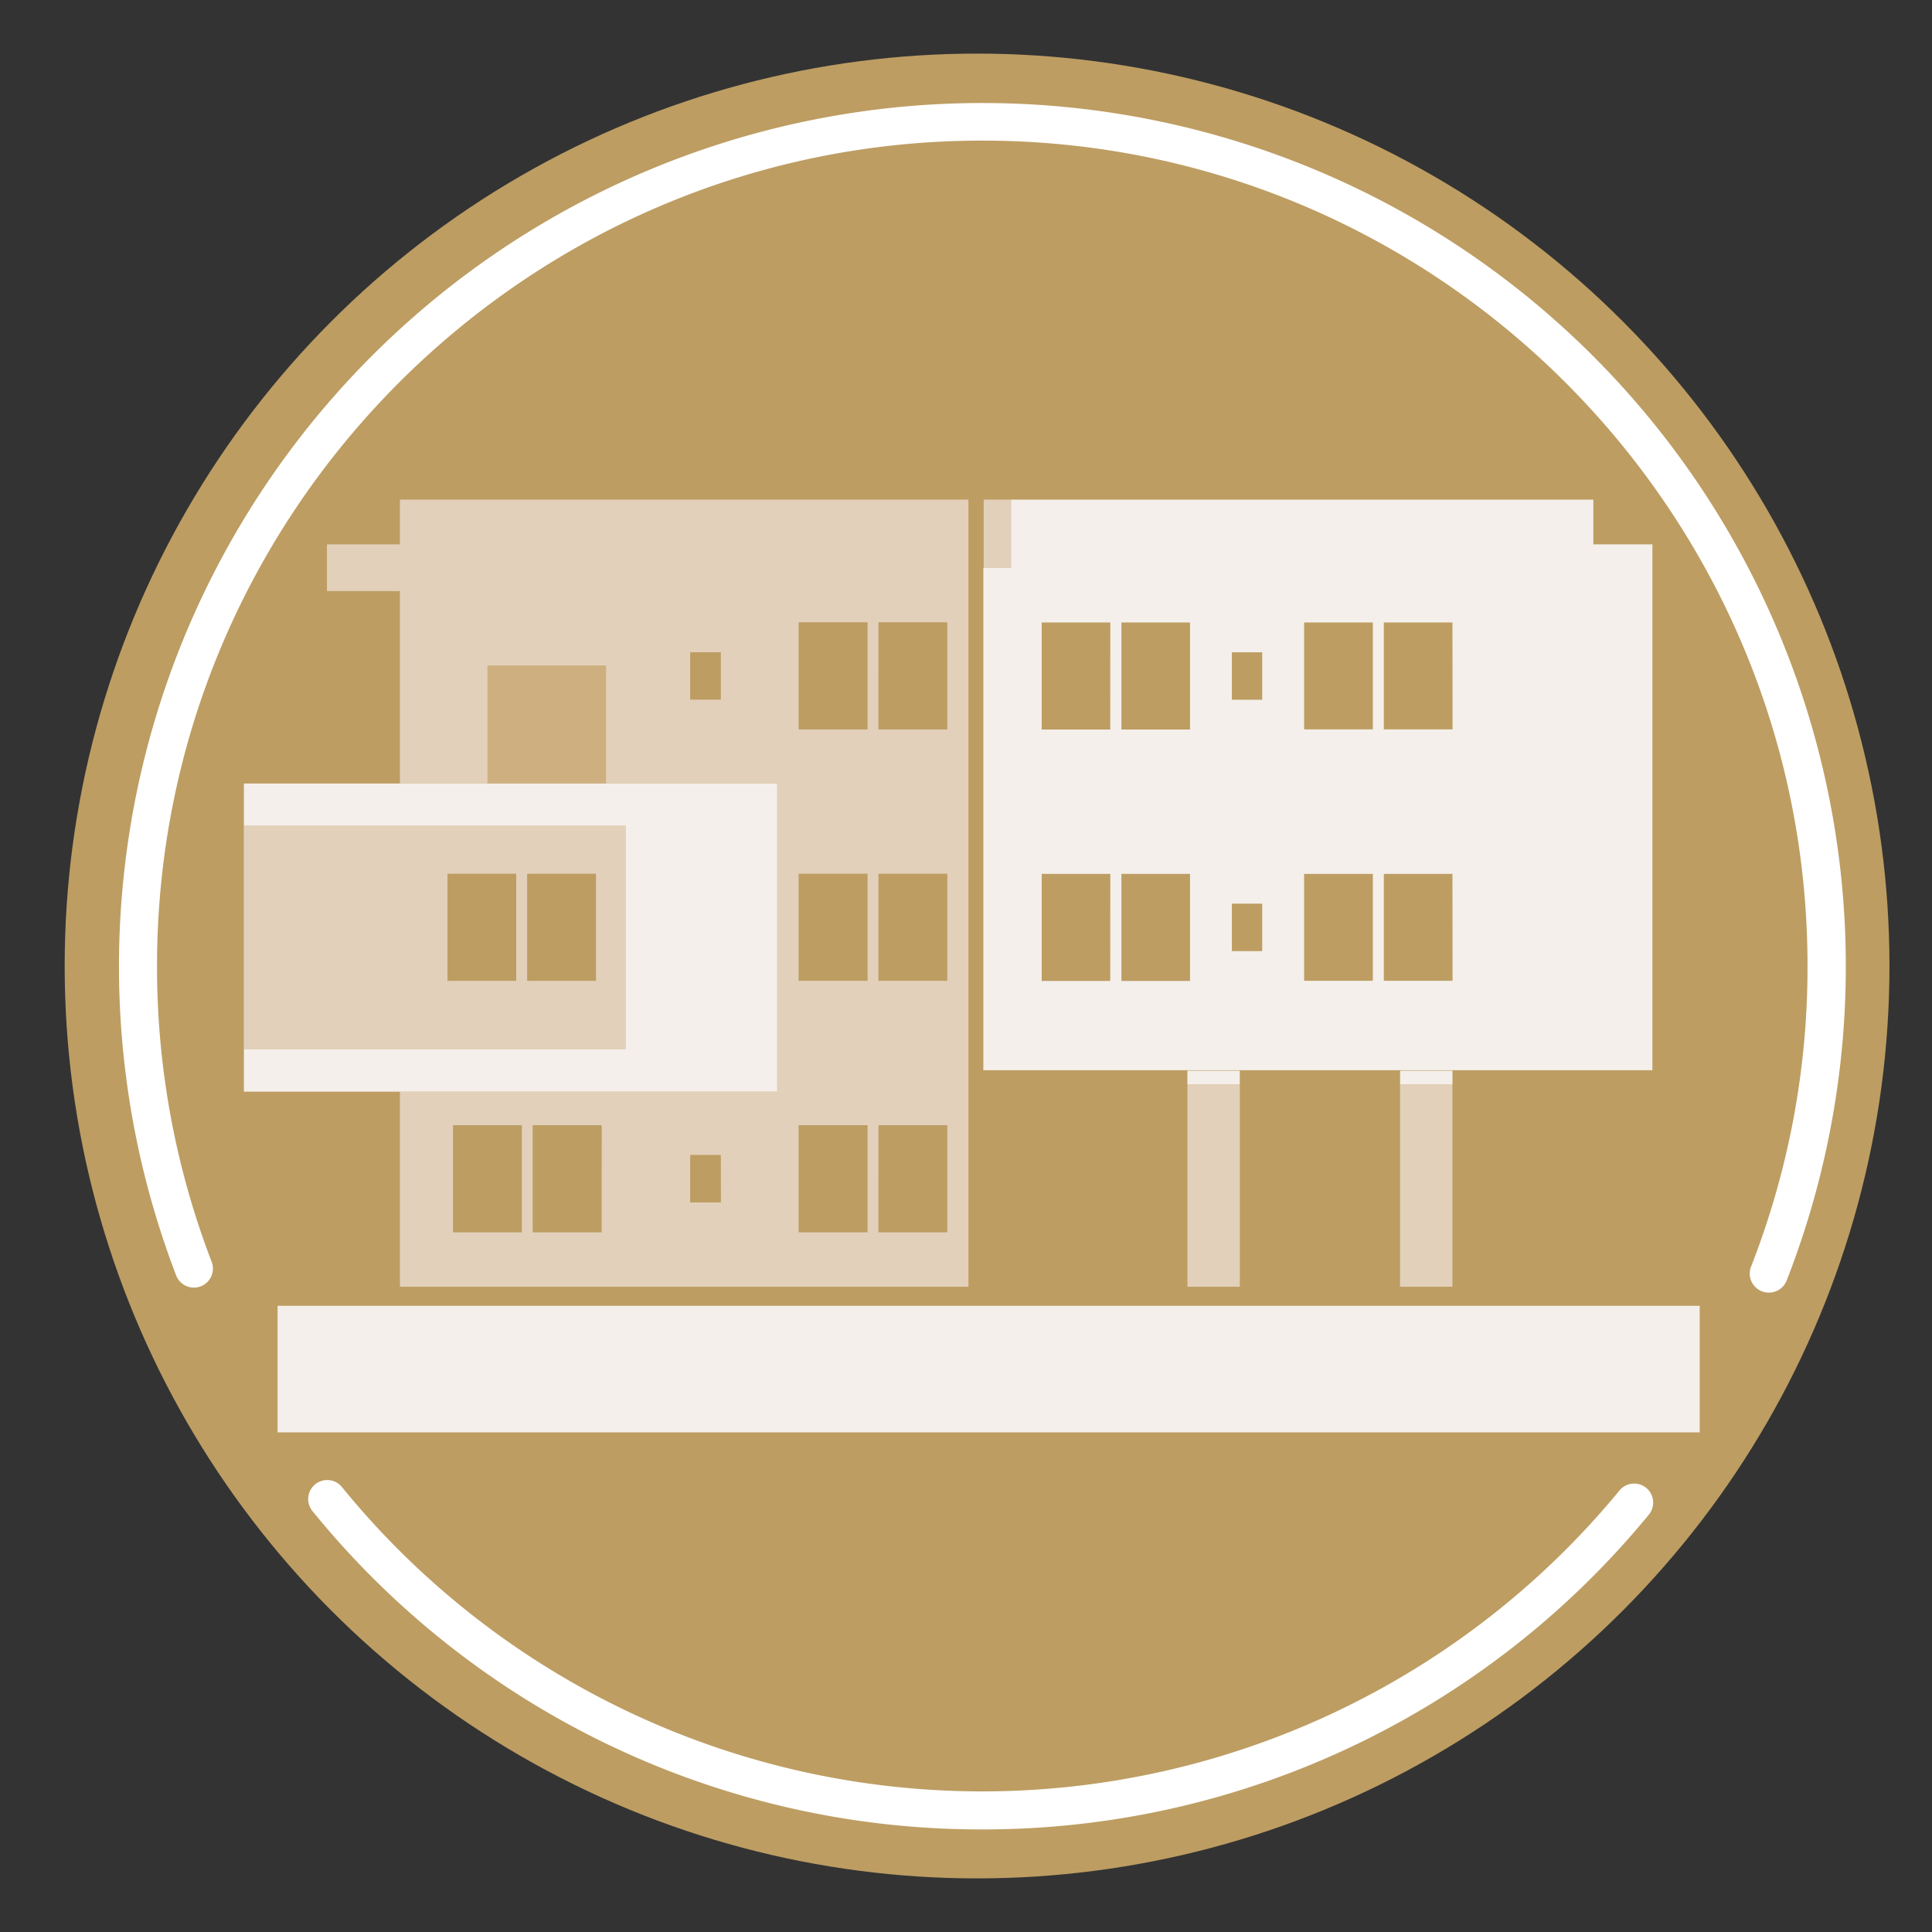 <?xml version="1.0" encoding="UTF-8"?> <svg xmlns="http://www.w3.org/2000/svg" id="Слой_1" data-name="Слой 1" viewBox="0 0 501 501"><rect x="0" y="0" width="501" height="501" fill="#333333" stroke="none"/> <defs> <style>.cls-1{fill:#bd9d62;}.cls-2{fill:#fff;}.cls-3{fill:none;}.cls-4{fill:#e2d0ba;}.cls-5{fill:#f4efea;}.cls-6{fill:#ceb080;}</style> </defs> <title>7-3</title> <circle class="cls-1" cx="253.37" cy="250.5" r="236.6"></circle> <path class="cls-2" d="M458.67,335.19a4.93,4.93,0,0,1-4.59-6.73,213.07,213.07,0,0,0,14.64-78c0-118-96-214-214-214s-214,96-214,214a213.15,213.15,0,0,0,14.2,76.84,4.93,4.93,0,0,1-9.2,3.54,223.9,223.9,0,1,1,417.61,1.18A4.93,4.93,0,0,1,458.67,335.19Z"></path> <path class="cls-2" d="M254.68,474.4A223.17,223.17,0,0,1,81.09,391.92a4.93,4.93,0,1,1,7.64-6.23,214.06,214.06,0,0,0,331.34.69,4.93,4.93,0,0,1,7.61,6.26A223.28,223.28,0,0,1,254.68,474.4Z"></path> <rect class="cls-3" x="255.04" y="281.39" width="52.87" height="52.32"></rect> <rect class="cls-3" x="321.5" y="281.39" width="41.56" height="52.32"></rect> <path class="cls-4" d="M103.71,141.16H84.78v12.12h18.93v49.9h97.85v79.91H103.71v50.62H251.18V129.56H103.71ZM135.3,319.52H117.51V291.8H135.3Zm20.68,0H138.18V291.8H156Zm30.92-7.74H179V299.53h7.86Zm40.93-150.37H245.6v27.72H227.82Zm0,65.19H245.6v27.72H227.82Zm0,65.19H245.6v27.72H227.82ZM207.14,161.41h17.79v27.72H207.14Zm0,65.19h17.79v27.72H207.14Zm0,65.19h17.79v27.72H207.14ZM179,169.15h7.86V181.4H179Z"></path> <path class="cls-4" d="M162.22,214.14h-99v58h99Zm-28.37,40.19H116.06V226.61h17.79Zm20.68,0H136.74V226.61h17.79Z"></path> <rect class="cls-4" x="255.04" y="129.56" width="7.16" height="17.67"></rect> <rect class="cls-4" x="307.91" y="277.61" width="13.59" height="0.07"></rect> <polygon class="cls-4" points="307.92 281.39 307.92 333.71 321.5 333.71 321.5 281.39 321.5 281.25 307.92 281.25 307.92 281.39"></polygon> <polygon class="cls-4" points="363.06 281.39 363.06 333.71 376.64 333.71 376.64 281.39 376.64 281.25 363.06 281.25 363.06 281.39"></polygon> <rect class="cls-4" x="363.06" y="277.61" width="13.59" height="0.07"></rect> <polygon class="cls-1" points="376.64 333.71 363.06 333.71 321.5 333.71 307.92 333.71 255.04 333.71 255.04 281.39 307.92 281.39 307.92 281.25 307.92 277.68 307.92 277.61 321.5 277.61 321.5 277.68 321.5 281.25 321.5 281.39 363.06 281.39 363.06 281.25 363.06 277.68 363.06 277.61 376.64 277.61 376.64 277.68 376.64 281.25 376.64 281.39 428.5 281.39 428.5 277.61 428.5 277.53 255.04 277.53 255.04 147.22 255.04 129.56 251.18 129.56 251.18 141.16 251.18 147.22 251.18 209.39 251.18 277.61 251.18 333.71 103.71 333.71 71.98 333.71 71.98 338.62 103.71 338.62 251.28 338.62 307.92 338.62 321.5 338.62 363.06 338.62 376.64 338.62 440.76 338.62 440.76 333.71 376.64 333.71"></polygon> <rect class="cls-1" x="116.06" y="226.61" width="17.79" height="27.72"></rect> <rect class="cls-1" x="136.74" y="226.61" width="17.79" height="27.72"></rect> <rect class="cls-1" x="207.14" y="226.61" width="17.79" height="27.72"></rect> <rect class="cls-1" x="227.82" y="226.61" width="17.79" height="27.72"></rect> <rect class="cls-1" x="207.14" y="161.41" width="17.79" height="27.72"></rect> <rect class="cls-1" x="227.82" y="161.41" width="17.79" height="27.72"></rect> <rect class="cls-1" x="270.13" y="226.61" width="17.79" height="27.72"></rect> <rect class="cls-1" x="290.8" y="226.61" width="17.79" height="27.72"></rect> <rect class="cls-1" x="270.13" y="161.41" width="17.79" height="27.72"></rect> <rect class="cls-1" x="290.8" y="161.41" width="17.79" height="27.72"></rect> <rect class="cls-1" x="338.18" y="226.61" width="17.79" height="27.72"></rect> <rect class="cls-1" x="358.85" y="226.61" width="17.79" height="27.72"></rect> <rect class="cls-1" x="338.18" y="161.41" width="17.79" height="27.72"></rect> <rect class="cls-1" x="319.45" y="169.15" width="7.86" height="12.25"></rect> <rect class="cls-1" x="319.45" y="234.34" width="7.86" height="12.25"></rect> <rect class="cls-1" x="179.03" y="169.15" width="7.86" height="12.25"></rect> <rect class="cls-1" x="179.03" y="299.53" width="7.86" height="12.25"></rect> <rect class="cls-1" x="358.85" y="161.41" width="17.79" height="27.72"></rect> <rect class="cls-1" x="207.14" y="291.8" width="17.79" height="27.72"></rect> <rect class="cls-1" x="227.82" y="291.8" width="17.79" height="27.72"></rect> <rect class="cls-1" x="117.51" y="291.8" width="17.79" height="27.72"></rect> <rect class="cls-1" x="138.18" y="291.8" width="17.79" height="27.72"></rect> <path class="cls-5" d="M428.5,263V141.16H413.18V129.56h-151v17.67H255v130.3H428.5Zm-140.59-8.63H270.13V226.61h17.79Zm0-65.19H270.13V161.41h17.79Zm20.68,65.19H290.8V226.61h17.79Zm0-65.19H290.8V161.41h17.79Zm18.72,57.46h-7.86V234.34h7.86Zm0-65.19h-7.86V169.15h7.86ZM356,254.33H338.18V226.61H356Zm0-65.19H338.18V161.41H356Zm20.68,65.19H358.85V226.61h17.79Zm0-65.19H358.85V161.41h17.79Z"></path> <rect class="cls-5" x="307.91" y="277.67" width="13.59" height="3.57"></rect> <polygon class="cls-5" points="201.56 283.09 201.56 280 201.56 272.13 201.56 214.14 201.56 211.78 201.56 203.18 155.97 203.18 126.02 203.18 103.71 203.18 63.24 203.18 63.24 209.39 63.24 214.14 162.22 214.14 162.22 272.13 63.24 272.13 63.24 277.61 63.24 283.09 103.71 283.09 201.56 283.09"></polygon> <polygon class="cls-5" points="440.76 338.62 376.64 338.62 363.06 338.62 321.5 338.62 307.92 338.62 251.28 338.62 103.71 338.62 71.98 338.62 71.98 366.54 71.98 371.44 440.76 371.44 440.76 338.62 440.76 338.62"></polygon> <rect class="cls-5" x="363.06" y="277.67" width="13.59" height="3.57"></rect> <rect class="cls-6" x="126.41" y="172.56" width="30.77" height="30.62"></rect> </svg> 